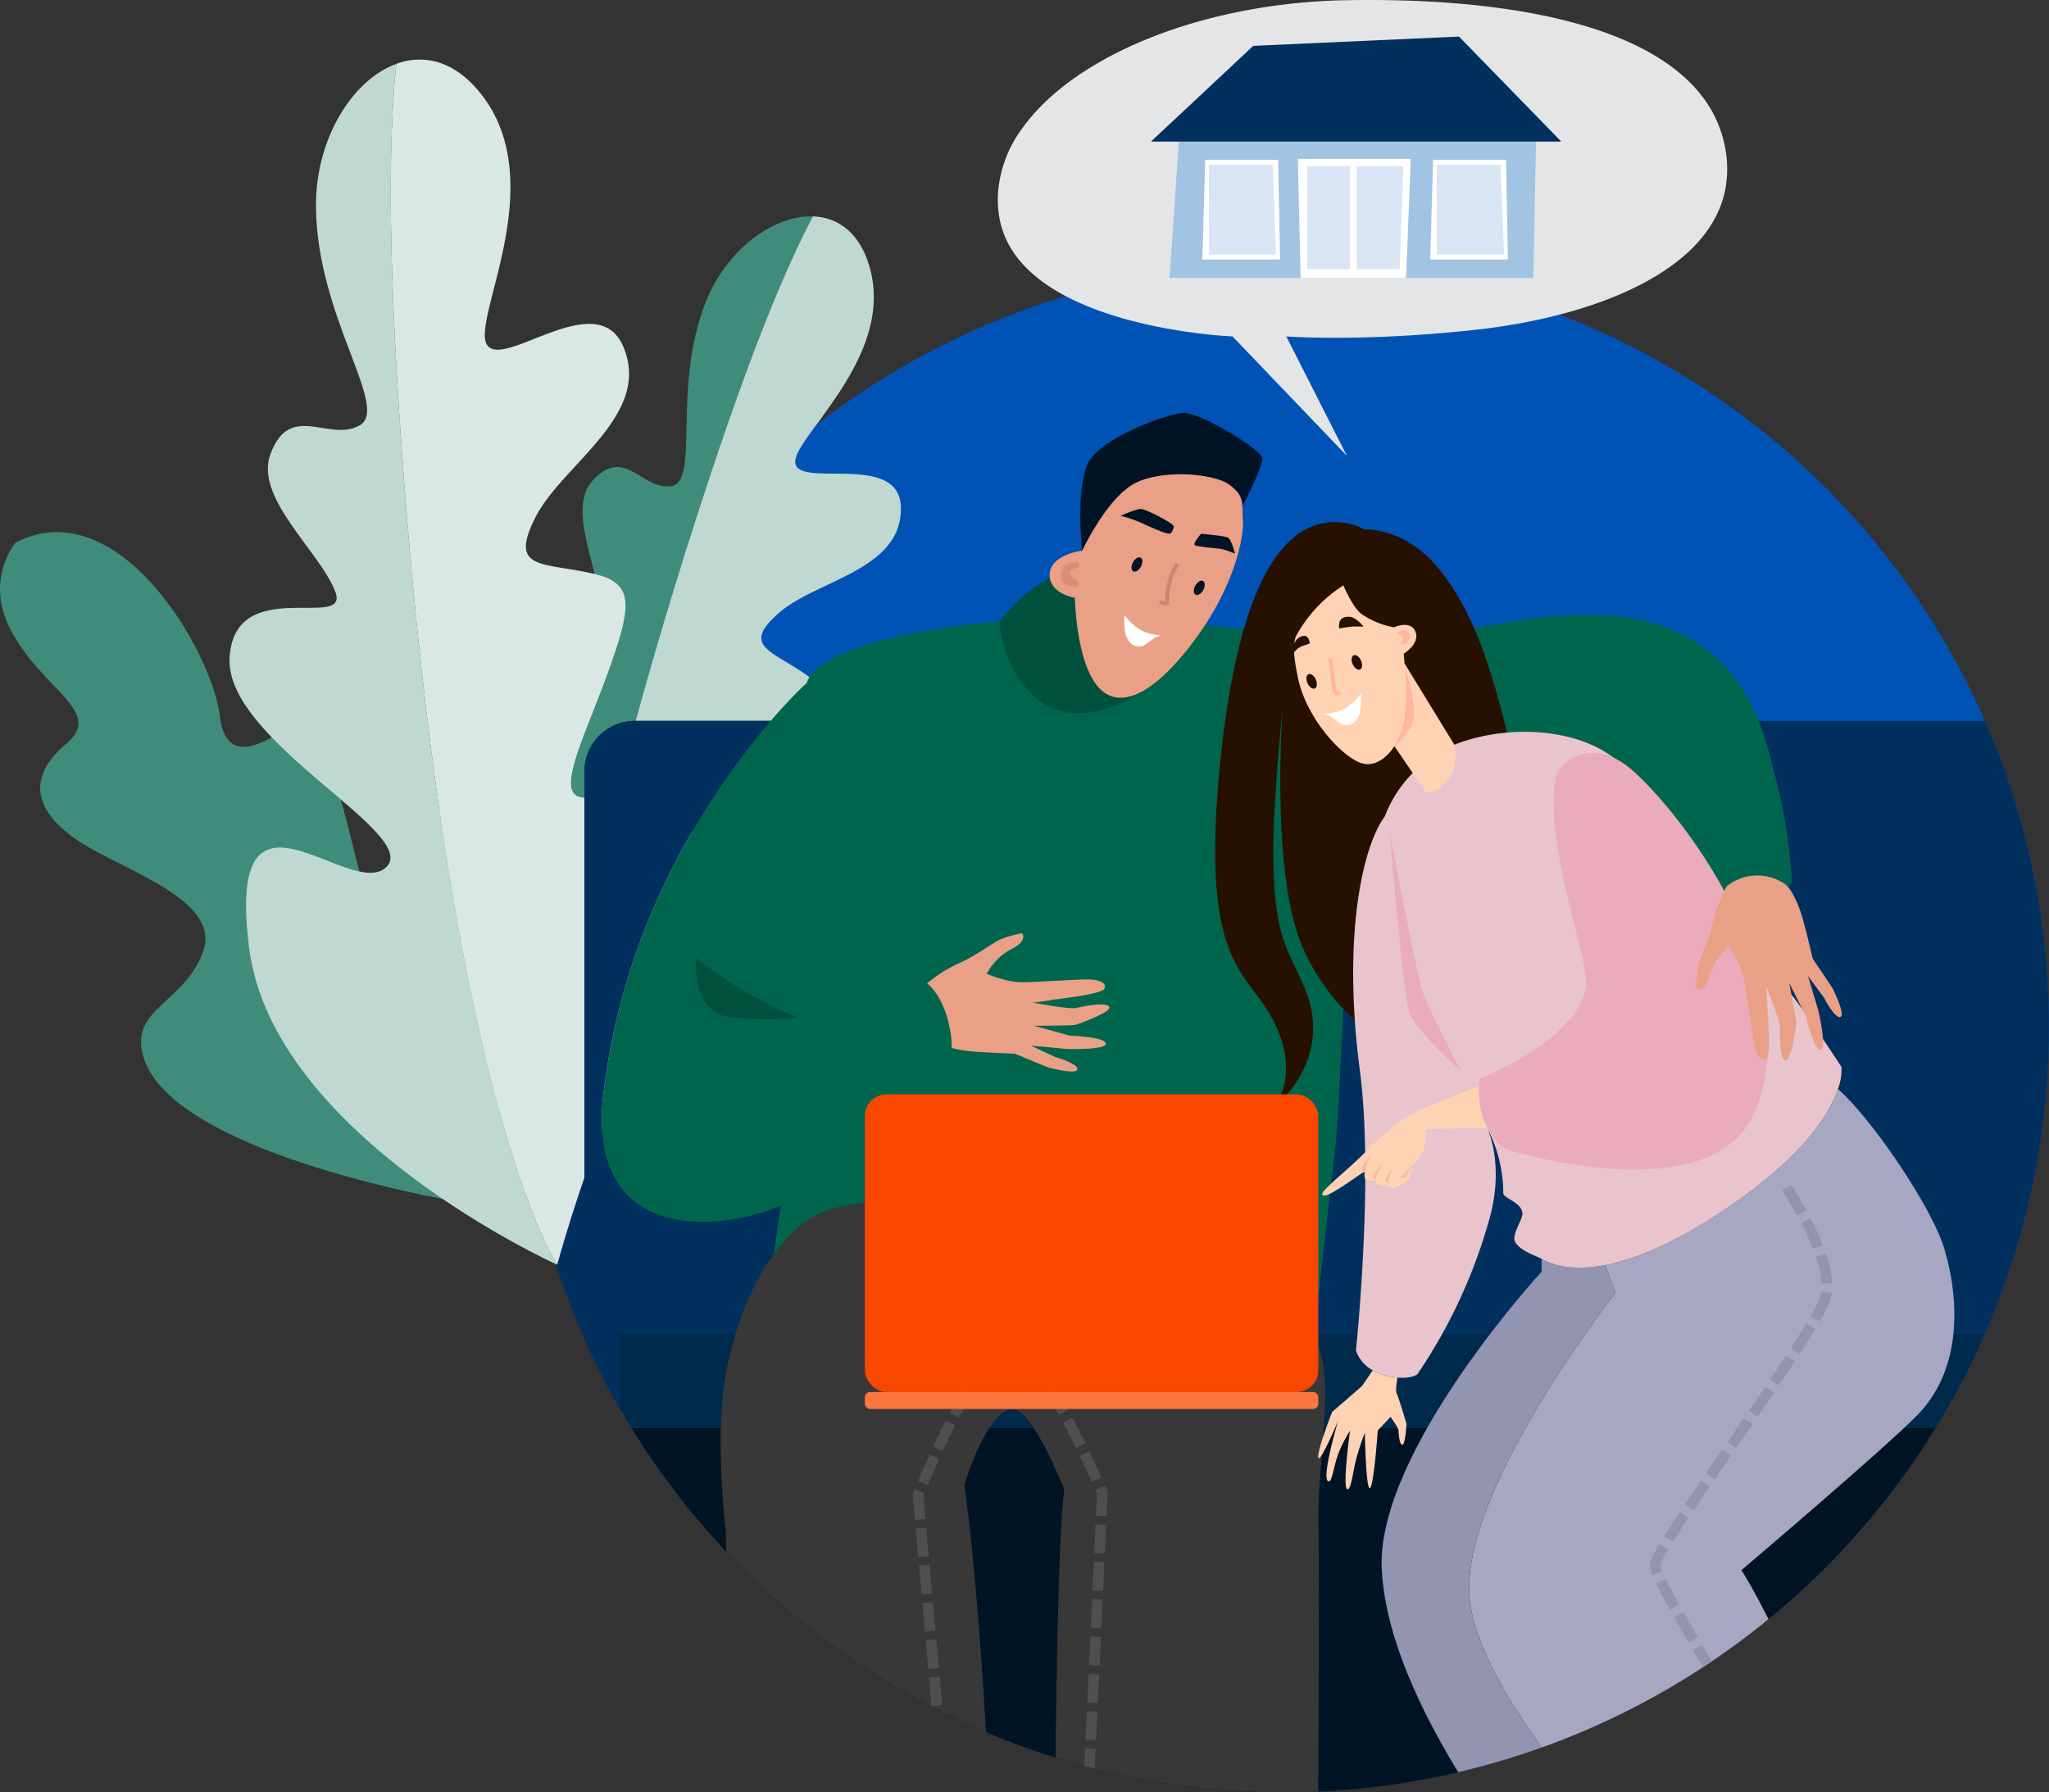 <svg xmlns="http://www.w3.org/2000/svg" xmlns:xlink="http://www.w3.org/1999/xlink" width="512.605" height="448.523" viewBox="0 0 512.605 448.523">
  <rect x="0" y="0" width="512.605" height="448.523" fill="#333333" stroke="none"/>
  <defs>
    <clipPath id="clip-path">
      <circle id="Ellipse_60" data-name="Ellipse 60" cx="191.5" cy="191.5" r="191.5" transform="translate(-744.094 758.507)" fill="none"/>
    </clipPath>
  </defs>
  <g id="Group_980" data-name="Group 980" transform="translate(873.699 -692.984)">
    <g id="Group_943" data-name="Group 943">
      <path id="Path_968" data-name="Path 968" d="M-768.339,907.788c-10.113,38.677,35.13,85.8,35.13,85.8-1.239-6.471-5.282-50.641,34.631-173.858,11.937-36.853,21.172-59.273,28.252-72.6-9.8-.334-21.552,8.237-26.773,21.323-8.621,21.6-1.376,45.277-8.742,46.2s-11.636-10.184-19.627-1.387c-6.574,7.238,2.009,22.836,1.854,31.833s-18.1-11.411-25.728,4.509,23.75,49.608,13.94,53.189S-758.226,869.111-768.339,907.788Z" fill="#408c7a"/>
      <path id="Path_969" data-name="Path 969" d="M-698.578,819.733c-39.913,123.217-35.87,167.387-34.631,173.858a324.56,324.56,0,0,1,36.842-40.319s30.244-23.032,21.951-38.024-37.987,2.2-19.5-17.434,30.663-29.925,21.768-36.078-16.076-7.175-6.635-15.414,30.934-10.719,30.454-26.478c-.417-13.673-24.968-4.778-26.365-10.8s24.746-25.976,18.686-48.73c-2.389-8.97-7.94-12.96-14.317-13.178C-677.406,760.46-686.641,782.88-698.578,819.733Z" fill="#bfd8d2"/>
    </g>
    <circle id="Ellipse_55" data-name="Ellipse 55" cx="191" cy="191" r="191" transform="translate(-743.094 759.007)" fill="#0053b5"/>
    <path id="Path_970" data-name="Path 970" d="M-442.042,730.362c-.019-.1-.036-.206-.055-.309a29.823,29.823,0,0,0-5.747-12.935c-13.758-18.015-48.607-24.78-88.908-24.086-23.328.4-45.118,6.093-61.1,15.048-8.55,4.792-15.436,10.519-20,16.872a30.982,30.982,0,0,0-6.186,16.564h0a27.157,27.157,0,0,0,.2,4.945c3.787,28.6,58.477,30.709,58.477,30.709l28.607,29.871L-551.9,777.17s3.085.238,8.631.315c4.242.06,9.923.027,16.765-.277,6.431-.286,13.89-.81,22.143-1.72,28.4-3.132,58.127-14.1,62.266-35.049h0A27.539,27.539,0,0,0-442.042,730.362Z" fill="#e4e5e6"/>
    <g id="Group_949" data-name="Group 949">
      <g id="Group_944" data-name="Group 944">
        <path id="Path_971" data-name="Path 971" d="M-490.087,762.534h-91.03l2.327-34.117h89.351Z" fill="#a3c3e2"/>
        <path id="Path_972" data-name="Path 972" d="M-508.7,702.132l-51.469,2.327-25.6,23.959h102.665Z" fill="#02305e"/>
      </g>
      <g id="Group_948" data-name="Group 948">
        <g id="Group_945" data-name="Group 945">
          <path id="Path_973" data-name="Path 973" d="M-553.468,757.909h-19.424l.7-24.943h18.261Z" fill="#fff"/>
          <path id="Path_974" data-name="Path 974" d="M-554.439,756.662h-16.784l-.07-22.449h15.969Z" fill="#d9e5f4"/>
        </g>
        <g id="Group_946" data-name="Group 946">
          <path id="Path_975" data-name="Path 975" d="M-521.929,762.534h-26.383l-.7-29.8h28.245Z" fill="#fff"/>
          <rect id="Rectangle_331" data-name="Rectangle 331" width="10.762" height="25.777" transform="translate(-546.695 734.558)" fill="#d9e5f4"/>
          <path id="Path_976" data-name="Path 976" d="M-523.546,760.335h-10.762V734.558h11.692Z" fill="#d9e5f4"/>
        </g>
        <g id="Group_947" data-name="Group 947">
          <path id="Path_977" data-name="Path 977" d="M-496.464,757.909h-19.424l.7-24.943h18.261Z" fill="#fff"/>
          <path id="Path_978" data-name="Path 978" d="M-497.435,756.662h-16.784l-.07-22.449h15.969Z" fill="#d9e5f4"/>
        </g>
      </g>
    </g>
    <g id="Group_978" data-name="Group 978">
      <g id="Group_977" data-name="Group 977" clip-path="url(#clip-path)">
        <g id="Group_950" data-name="Group 950">
          <path id="Path_979" data-name="Path 979" d="M-869.792,828.739s-7.823,9.2-1.33,21.7c7.946,15.29,23.664,20.566,13.972,28.684s-8.266,16.432,2.409,23.861,36.358,14.811,31.93,27.848S-841.114,945.2-837.966,957c6.736,25.264,81.246,37.143,81.246,37.143s13.71-55.934,1.951-71.973-25.581,1.61-29.2-11.815-8.683-41.322-18.769-34.68c-7.993,5.263-14.711,7.084-15.989-3.642C-820.624,856.11-844.061,815.555-869.792,828.739Z" fill="#408c7a"/>
          <path id="Path_980" data-name="Path 980" d="M-768.339,907.788c-10.113,38.677,35.13,85.8,35.13,85.8-1.239-6.471-5.282-50.641,34.631-173.858,11.937-36.853,21.172-59.273,28.252-72.6-9.8-.334-21.552,8.237-26.773,21.323-8.621,21.6-1.376,45.277-8.742,46.2s-11.636-10.184-19.627-1.387c-6.574,7.238,2.009,22.836,1.854,31.833s-18.1-11.411-25.728,4.509,23.75,49.608,13.94,53.189S-758.226,869.111-768.339,907.788Z" fill="#408c7a"/>
          <path id="Path_981" data-name="Path 981" d="M-698.578,819.733c-39.913,123.217-35.87,167.387-34.631,173.858a324.56,324.56,0,0,1,36.842-40.319s30.244-23.032,21.951-38.024-37.987,2.2-19.5-17.434,30.663-29.925,21.768-36.078-16.076-7.175-6.635-15.414,30.934-10.719,30.454-26.478c-.417-13.673-24.968-4.778-26.365-10.8s24.746-25.976,18.686-48.73c-2.389-8.97-7.94-12.96-14.317-13.178C-677.406,760.46-686.641,782.88-698.578,819.733Z" fill="#bfd8d2"/>
          <path id="Path_982" data-name="Path 982" d="M-811.361,930.246c6.048,47.268,77.062,79.217,77.062,79.217-4.253-6.6-28.4-53.637-39.157-207.647-3.217-46.063-2.995-74.965-1.1-92.852-10.985,4-20.159,18.707-20.1,35.5.092,27.724,18.648,50.671,10.915,54.974s-17.4-6.076-22.317,7.21c-4.045,10.93,12.393,24.352,16.23,34.369s-25.1-4.552-26.437,16.445,48.357,44.268,39.1,52.6S-817.408,882.979-811.361,930.246Z" fill="#bfd8d2"/>
          <path id="Path_983" data-name="Path 983" d="M-773.456,801.816c10.759,154.01,34.9,201.045,39.157,207.647a386.892,386.892,0,0,1,22.773-60.988s23.179-38.937,7.332-51.819-34.763,9.173-23.069-20.769,14.314-36.564,1.739-39.405-20.971-.772-14.2-14.086,29.426-25.631,21.876-42.841c-6.552-14.932-29.734,5.839-33.962-.2s15.789-39.743-1.047-62.2c-6.636-8.853-14.551-10.791-21.7-8.192C-776.451,726.851-776.673,755.753-773.456,801.816Z" fill="#d9e8e4"/>
        </g>
        <g id="Group_953" data-name="Group 953">
          <g id="Group_951" data-name="Group 951">
            <rect id="Rectangle_332" data-name="Rectangle 332" width="16.856" height="57.507" transform="translate(-747.229 1158.286)" fill="#383838"/>
            <rect id="Rectangle_333" data-name="Rectangle 333" width="16.855" height="57.507" transform="translate(-354.127 1158.286)" fill="#383838"/>
          </g>
          <path id="Path_984" data-name="Path 984" d="M-356.992,886.054v164.317H-727.509V886.054a12.681,12.681,0,0,1,12.681-12.68h345.155A12.68,12.68,0,0,1-356.992,886.054Z" fill="#02305e"/>
          <rect id="Rectangle_334" data-name="Rectangle 334" width="370.517" height="95.58" transform="translate(-727.509 1050.371)" fill="#001425"/>
          <rect id="Rectangle_335" data-name="Rectangle 335" width="370.517" height="23.599" transform="translate(-727.509 1026.772)" fill="#002a4c"/>
          <g id="Group_952" data-name="Group 952">
            <rect id="Rectangle_336" data-name="Rectangle 336" width="65.49" height="175.819" transform="translate(-784.226 982.522)" fill="#02305e"/>
            <rect id="Rectangle_337" data-name="Rectangle 337" width="65.49" height="175.819" transform="translate(-365.764 982.522)" fill="#02305e"/>
          </g>
        </g>
        <g id="Group_963" data-name="Group 963">
          <g id="Group_954" data-name="Group 954">
            <path id="Path_985" data-name="Path 985" d="M-671.8,863.81s.992-10.906,48.088-15.368c35.166-3.331,87.748,5.453,94.688,6.445s43.792-13.22,68.91-5.949c23.659,6.849,27.721,27.734,30.24,37.181a139.592,139.592,0,0,1,4.462,27.266s-5.949,13.386-20.821,5.949c0,0-18.273-33.711-31.658-33.711s-53.777,22.8-56.751,29.745-3.3,51.063-5.288,67.423-4.462,39.66-4.462,39.66-48.584,2.974-87.252,0-49.08-9.42-49.08-9.42.992-11.4,4.958-34.7S-682.209,906.941-671.8,863.81Z" fill="#00654d"/>
            <path id="Path_986" data-name="Path 986" d="M-623.71,848.442s.5,12.7,10.411,20.133,26.274-.991,30.24-7.436-.611-15.781-.611-15.781-17.035-10.291-24.572-8.657S-623.71,848.442-623.71,848.442Z" fill="#00513c"/>
          </g>
          <g id="Group_956" data-name="Group 956">
            <path id="Path_987" data-name="Path 987" d="M-543.9,1073.017c.51,14.108-.495,137-.495,137a112.371,112.371,0,0,1-24.742,5.166,83.368,83.368,0,0,1-20.949-.5,50.648,50.648,0,0,1-19.749-7.32s-.487-119.221,2.4-141.676c-3.647-8.783-8.572-18.876-12.31-19.939-4.071-1.157-9.214,7.558-12.686,18.876,6.579,47.665,8.719,142.415,8.719,142.415a100.547,100.547,0,0,1-23.124,7.256,77.853,77.853,0,0,1-20.688,1.232,51.213,51.213,0,0,1-20.636-6.008s-3.447-98.633-3.962-133.17c-.844-8.278-2.675-27.611.492-42,5.453-24.788,17.015-36.1,25.283-38.668,22.308-6.942,44.121,7.933,48.088,8.427s28.754-12.394,48.585-7.435c9.462,2.366,22.155,16.855,26.769,36.685C-540.854,1042.157-543.908,1060.985-543.9,1073.017Z" fill="#383838"/>
            <g id="Group_955" data-name="Group 955">
              <rect id="Rectangle_338" data-name="Rectangle 338" width="2.644" height="7.2" transform="translate(-633.791 1196.673) rotate(-5.102)" fill="#4f4f4f"/>
              <rect id="Rectangle_339" data-name="Rectangle 339" width="2.644" height="7.2" transform="translate(-634.624 1187.349) rotate(-5.102)" fill="#4f4f4f"/>
              <rect id="Rectangle_340" data-name="Rectangle 340" width="2.644" height="7.2" transform="translate(-635.456 1178.026) rotate(-5.102)" fill="#4f4f4f"/>
              <rect id="Rectangle_341" data-name="Rectangle 341" width="2.644" height="7.2" transform="translate(-636.289 1168.702) rotate(-5.103)" fill="#4f4f4f"/>
              <rect id="Rectangle_342" data-name="Rectangle 342" width="2.644" height="7.2" transform="translate(-637.121 1159.379) rotate(-5.102)" fill="#4f4f4f"/>
              <rect id="Rectangle_343" data-name="Rectangle 343" width="2.644" height="7.2" transform="translate(-637.954 1150.056) rotate(-5.102)" fill="#4f4f4f"/>
              <rect id="Rectangle_344" data-name="Rectangle 344" width="2.644" height="7.2" transform="translate(-638.786 1140.732) rotate(-5.102)" fill="#4f4f4f"/>
              <rect id="Rectangle_345" data-name="Rectangle 345" width="2.644" height="7.2" transform="translate(-639.619 1131.409) rotate(-5.102)" fill="#4f4f4f"/>
              <rect id="Rectangle_346" data-name="Rectangle 346" width="2.644" height="7.2" transform="translate(-640.451 1122.085) rotate(-5.102)" fill="#4f4f4f"/>
              <rect id="Rectangle_347" data-name="Rectangle 347" width="2.644" height="7.2" transform="translate(-641.283 1112.762) rotate(-5.102)" fill="#4f4f4f"/>
              <rect id="Rectangle_348" data-name="Rectangle 348" width="2.644" height="7.2" transform="translate(-642.116 1103.439) rotate(-5.102)" fill="#4f4f4f"/>
              <rect id="Rectangle_349" data-name="Rectangle 349" width="2.644" height="7.2" transform="translate(-642.948 1094.115) rotate(-5.102)" fill="#4f4f4f"/>
              <rect id="Rectangle_350" data-name="Rectangle 350" width="2.644" height="7.2" transform="translate(-643.781 1084.792) rotate(-5.102)" fill="#4f4f4f"/>
              <rect id="Rectangle_351" data-name="Rectangle 351" width="2.644" height="7.2" transform="translate(-644.613 1075.469) rotate(-5.102)" fill="#4f4f4f"/>
              <path id="Path_988" data-name="Path 988" d="M-642.42,1066.6l-.271.666.039.437.16,1.793.32,3.586-2.633.235-.32-3.586-.161-1.793-.041-.46c-.007-.3-.119-.607.054-.877l.405-1Z" fill="#4f4f4f"/>
              <path id="Path_989" data-name="Path 989" d="M-638.742,1058.043q-1.47,3.267-2.856,6.572l-2.439-1.022q1.4-3.336,2.884-6.635Z" fill="#4f4f4f"/>
              <path id="Path_990" data-name="Path 990" d="M-634.767,1049.627q-1.594,3.2-3.086,6.459l-2.4-1.1q1.512-3.288,3.123-6.534Z" fill="#4f4f4f"/>
              <path id="Path_991" data-name="Path 991" d="M-630.383,1041.46c-1.2,2.043-2.327,4.136-3.416,6.254l-2.352-1.208c1.106-2.151,2.257-4.284,3.487-6.383Z" fill="#4f4f4f"/>
              <path id="Path_992" data-name="Path 992" d="M-625.23,1033.961a44.936,44.936,0,0,0-4.057,5.676l-2.247-1.393a47.29,47.29,0,0,1,4.314-6.024Z" fill="#4f4f4f"/>
              <path id="Path_993" data-name="Path 993" d="M-619.175,1032.275a6.9,6.9,0,0,0-1.252-.812,2.24,2.24,0,0,0-1.073-.264,2.6,2.6,0,0,0-1.109.406,8.066,8.066,0,0,0-1.226.927l-1.763-1.97a10.6,10.6,0,0,1,1.646-1.235,5.184,5.184,0,0,1,2.26-.765,4.805,4.805,0,0,1,2.4.513,9.4,9.4,0,0,1,1.766,1.133Z" fill="#4f4f4f"/>
              <path id="Path_994" data-name="Path 994" d="M-613.492,1039.143c-.65-.982-1.321-1.947-2.023-2.876a29.962,29.962,0,0,0-2.212-2.643l1.913-1.825a32.622,32.622,0,0,1,2.409,2.874c.744.986,1.444,1.993,2.118,3.012Z" fill="#4f4f4f"/>
              <path id="Path_995" data-name="Path 995" d="M-608.77,1047.092c-1.141-2.089-2.323-4.152-3.574-6.161l2.243-1.4c1.288,2.066,2.492,4.17,3.652,6.294Z" fill="#4f4f4f"/>
              <path id="Path_996" data-name="Path 996" d="M-604.518,1055.363q-1.57-3.219-3.238-6.382l2.337-1.237q1.7,3.2,3.277,6.46Z" fill="#4f4f4f"/>
              <path id="Path_997" data-name="Path 997" d="M-600.582,1063.805q-1.46-3.273-3-6.507l2.386-1.139q1.559,3.266,3.032,6.569Z" fill="#4f4f4f"/>
              <path id="Path_998" data-name="Path 998" d="M-599.519,1072.258l.167-3.6.084-1.8,0-.051-.1-.222-.354-.82,2.424-1.055.36.833.258.6a.84.84,0,0,1,.075.21l-.01.225-.019.4-.083,1.8-.167,3.6Z" fill="#4f4f4f"/>
              <rect id="Rectangle_352" data-name="Rectangle 352" width="7.2" height="2.644" transform="translate(-599.953 1081.608) rotate(-87.341)" fill="#4f4f4f"/>
              <rect id="Rectangle_353" data-name="Rectangle 353" width="7.2" height="2.644" transform="translate(-600.387 1090.959) rotate(-87.342)" fill="#4f4f4f"/>
              <rect id="Rectangle_354" data-name="Rectangle 354" width="7.2" height="2.644" transform="translate(-600.821 1100.309) rotate(-87.342)" fill="#4f4f4f"/>
              <rect id="Rectangle_355" data-name="Rectangle 355" width="7.2" height="2.644" transform="translate(-601.255 1109.659) rotate(-87.341)" fill="#4f4f4f"/>
              <rect id="Rectangle_356" data-name="Rectangle 356" width="7.2" height="2.644" transform="translate(-601.689 1119.01) rotate(-87.342)" fill="#4f4f4f"/>
              <rect id="Rectangle_357" data-name="Rectangle 357" width="7.2" height="2.644" transform="translate(-602.123 1128.36) rotate(-87.341)" fill="#4f4f4f"/>
              <rect id="Rectangle_358" data-name="Rectangle 358" width="7.2" height="2.644" transform="matrix(0.046, -0.999, 0.999, 0.046, -602.557, 1137.711)" fill="#4f4f4f"/>
              <rect id="Rectangle_359" data-name="Rectangle 359" width="7.2" height="2.644" transform="translate(-602.992 1147.061) rotate(-87.341)" fill="#4f4f4f"/>
              <rect id="Rectangle_360" data-name="Rectangle 360" width="7.2" height="2.644" transform="translate(-603.426 1156.412) rotate(-87.342)" fill="#4f4f4f"/>
              <rect id="Rectangle_361" data-name="Rectangle 361" width="7.2" height="2.644" transform="matrix(0.046, -0.999, 0.999, 0.046, -603.86, 1165.762)" fill="#4f4f4f"/>
              <rect id="Rectangle_362" data-name="Rectangle 362" width="7.2" height="2.644" transform="translate(-604.294 1175.112) rotate(-87.341)" fill="#4f4f4f"/>
              <rect id="Rectangle_363" data-name="Rectangle 363" width="7.2" height="2.644" transform="translate(-604.728 1184.463) rotate(-87.342)" fill="#4f4f4f"/>
              <rect id="Rectangle_364" data-name="Rectangle 364" width="7.2" height="2.644" transform="translate(-605.162 1193.813) rotate(-87.341)" fill="#4f4f4f"/>
              <rect id="Rectangle_365" data-name="Rectangle 365" width="7.2" height="2.644" transform="translate(-605.596 1203.164) rotate(-87.342)" fill="#4f4f4f"/>
            </g>
          </g>
          <g id="Group_959" data-name="Group 959">
            <g id="Group_957" data-name="Group 957">
              <path id="Path_999" data-name="Path 999" d="M-656.152,1256.134c-2.534,4.646-14.537,16.19-18.311,18.011-9.894,4.773-12.607-11.019-11.75-17.905.751-6.043,15.273-30.88,17.89-38.093.317-.877.583-1.752.8-2.617a77.853,77.853,0,0,0,20.688-1.232c.593,3.236,1.242,6.489,1.714,8.12C-643.989,1226.319-653.621,1251.487-656.152,1256.134Z" fill="#ff8440"/>
              <path id="Path_1000" data-name="Path 1000" d="M-664.8,1215.7a18.042,18.042,0,0,1-1.661,5.173c-.457.812-1.1,1.93-1.836,3.221-5.313,9.285-15.2,26.564-16.158,33.432-.467,3.368-.086,8.336.505,12.936a9.1,9.1,0,0,0,3.1,3.711c-.842-5.326-1.661-12.214-1.093-16.3.885-6.384,10.992-24.038,15.846-32.521.743-1.3,1.385-2.42,1.846-3.244a21.412,21.412,0,0,0,2.014-6.351Q-663.512,1215.756-664.8,1215.7Zm4.553.04a20.063,20.063,0,0,1-1.284,5.433c-.428.857-1.156,2.247-2.074,4.009-4.57,8.763-13.079,25.07-15.354,33.29a48.224,48.224,0,0,0-1.124,16.107,5.422,5.422,0,0,0,2.6.431c-.39-4.319-.519-10.49.969-15.861,2.207-7.961,10.956-24.733,15.159-32.793.925-1.772,1.656-3.172,2.1-4.05a23.746,23.746,0,0,0,1.587-6.67Q-658.952,1215.715-660.245,1215.743Zm7.824-.581q-1.245.156-2.516.272a16.539,16.539,0,0,1-.241,4.253c-1.281,4.907-6.183,15.171-10.513,24.228-4.007,8.387-7.466,15.63-8.265,18.833a103.36,103.36,0,0,0-1.968,11.97,9.71,9.71,0,0,0,1.461-.573,10.461,10.461,0,0,0,1.258-.753,92,92,0,0,1,1.709-10.03c.738-2.955,4.312-10.434,8.1-18.354,4.587-9.605,9.335-19.539,10.677-24.68A19.7,19.7,0,0,0-652.421,1215.162Zm4.212-.618c-.824.142-1.664.273-2.513.4.165,2.422.256,4.413.213,5.516-.076,1.981-2.465,8.9-6.394,18.5-3.239,7.916-7.06,16.49-8.7,19.521a85.083,85.083,0,0,0-4.865,12.825c1.164-.963,2.443-2.1,3.749-3.312a60.43,60.43,0,0,1,3.345-8.306c1.707-3.15,5.5-11.648,8.818-19.769,2.939-7.185,6.467-16.376,6.584-19.363C-647.927,1219.337-648.026,1217.158-648.209,1214.544Z" fill="#fc5029"/>
            </g>
            <g id="Group_958" data-name="Group 958">
              <path id="Path_1001" data-name="Path 1001" d="M-544.39,1265.122c-3.52,1.407-13.056-.084-17.583-2.861s-25.392-32.48-27.091-35.772c-.725-1.41-.974-6.47-1.017-11.8a83.368,83.368,0,0,0,20.949.5,15.33,15.33,0,0,0,1.2,2.061c2.44,3.343,23.043,25.319,24.035,27.964S-539.431,1263.138-544.39,1265.122Z" fill="#ff8440"/>
              <path id="Path_1002" data-name="Path 1002" d="M-543.345,1252.476c-2.429-6.7-15.886-22.657-23.117-31.229-1.006-1.192-1.876-2.225-2.5-2.978a15.647,15.647,0,0,1-1.844-2.944q-1.3.1-2.633.17a20.463,20.463,0,0,0,2.575,4.273c.634.763,1.506,1.8,2.518,2.995,6.607,7.834,20.355,24.134,22.612,30.363a52.581,52.581,0,0,1,2.1,11.539c1.235-1.032,1.742-3.167,1.831-5.671A37.124,37.124,0,0,0-543.345,1252.476Zm-27.481-29.581c-1.286-1.638-2.3-2.932-2.907-3.731a16.643,16.643,0,0,1-1.816-3.588q-1.3.037-2.625.035a21.611,21.611,0,0,0,2.463,4.953c.621.817,1.641,2.121,2.934,3.766,5.877,7.492,18.106,23.082,22,30.718a43.325,43.325,0,0,1,3.553,10.586,10.139,10.139,0,0,0,2.483-.388,46.01,46.01,0,0,0-3.787-11.167C-552.548,1246.195-564.438,1231.039-570.826,1222.9Zm6.117,18.339c-6.214-8.466-13.254-18.06-15.577-22.777a13.586,13.586,0,0,1-.906-2.907q-1.278-.045-2.564-.137a17.611,17.611,0,0,0,1.2,3.977c2.432,4.94,9.246,14.228,15.838,23.206,5.432,7.4,10.563,14.4,11.93,17.238.766,1.6,1.554,3.513,2.3,5.475.938.142,1.866.244,2.749.3-.878-2.359-1.834-4.725-2.772-6.683C-553.986,1255.845-558.955,1249.073-564.709,1241.234Zm-9.7-3.86c-5.939-9.054-9.789-15.63-10.294-17.591-.243-.938-.53-2.544-.839-4.517-.86-.081-1.722-.177-2.585-.294.35,2.27.68,4.134.959,5.214.763,2.953,6.221,11.649,10.664,18.426,5.024,7.659,10.591,15.635,12.95,18.554a58.648,58.648,0,0,1,4.225,6.373v0a29.419,29.419,0,0,0,3.459,1.088,75.867,75.867,0,0,0-5.759-8.933C-563.9,1252.89-569.508,1244.84-574.405,1237.374Z" fill="#fc5029"/>
            </g>
          </g>
          <g id="Group_962" data-name="Group 962">
            <path id="Path_1003" data-name="Path 1003" d="M-602.987,830.845s-1.8-16.514,1.8-22.519,19.217-11.711,23.421-12.011,19.217,9.008,19.817,11.11-5.705,13.512-6.005,14.413S-584.971,839.553-602.987,830.845Z" fill="#001425"/>
            <path id="Path_1004" data-name="Path 1004" d="M-602.987,830.845c-.9,0-8.107,1.2-8.107,6.006s6.3,5.705,6.3,5.705.3,19.517,7.807,24.021,18.016-6.906,24.922-17.415,9.608-21.319,9.308-25.823.6-6.005-3.3-9.008-18.316-4.2-24.922.3S-602.987,830.845-602.987,830.845Z" fill="#eaa086"/>
            <g id="Group_960" data-name="Group 960">
              <path id="Path_1005" data-name="Path 1005" d="M-603.963,833.548s-3.828-.225-4.279,3.153,4.054,3.152,4.054,3.152.7-1.1-.2-1.7-2.2-1.7-1.2-2.5a2.993,2.993,0,0,1,2-.7Z" fill="#db8d75"/>
            </g>
            <path id="Path_1006" data-name="Path 1006" d="M-592.378,846.859a12.733,12.733,0,0,0,4.3,3.9,12.3,12.3,0,0,0,4.8,1.2l-1.5.6-2.8,2S-593.078,856.668-592.378,846.859Z" fill="#fff"/>
            <g id="Group_961" data-name="Group 961">
              <path id="Path_1007" data-name="Path 1007" d="M-580.837,826.451a3.246,3.246,0,0,0,.8-1.7c0-.8-6.906-4.3-8.107-4.4s-5.2,1.7-5.2,1.7a33.53,33.53,0,0,1,5,1.7C-585.842,824.85-581.538,826.951-580.837,826.451Z" fill="#001425"/>
              <path id="Path_1008" data-name="Path 1008" d="M-573.231,826.551s-2,2.3-1.6,2.8,5.9.8,7.106,1.1a23.929,23.929,0,0,1,3,1.1s-.9-3.5-1.7-4S-573.231,826.551-573.231,826.551Z" fill="#001425"/>
            </g>
          </g>
          <path id="Path_1009" data-name="Path 1009" d="M-641.769,939.071a34.285,34.285,0,0,1,7.827-4.971c4.406-1.95,8.3-4.949,10.239-5.927a27.359,27.359,0,0,1,5.694-1.65s1.487,1.735-2.231,3.718a15.253,15.253,0,0,0-6.615,6.425s4.843,2.077,8.5,2.107,14.011-.723,16.624-.7,4.906.667,4.371,2.231-11.831,2.621-13.3,2.923-4.656.642-4.656.642,9.079,1.745,10.859,1.342,7.642-1.611,8.258-.247-7.821,4.274-8.449,4.478-10.349.23-10.349.23l8.968,2.476s8.777.28,8.973,1.954-9.627,1.386-9.627,1.386l-9.139-.858,6.144,2.871s5.735,1.615,5.514,3.076-7.468-.531-7.468-.531l-8.23-3.411s-3.5-.081-9.35-.441-9.292-1.747-10.273-2.749A12.134,12.134,0,0,1-641.769,939.071Z" fill="#eaa086"/>
        </g>
        <g id="Group_976" data-name="Group 976">
          <g id="Group_966" data-name="Group 966">
            <g id="Group_964" data-name="Group 964">
              <path id="Path_1010" data-name="Path 1010" d="M-447.25,1238.561c-.18,1.954,6.544-1.757,11.7-9.383a31.705,31.705,0,0,0-9.1-4.709C-445.888,1231.01-447.144,1237.39-447.25,1238.561Z" fill="#fc5029"/>
              <path id="Path_1011" data-name="Path 1011" d="M-428.482,1216.116c2.771-4.762,5.213-8.843,3.9-10.6-.966-1.288-4.969-5.215-6.885-7.074A41.9,41.9,0,0,0-428.482,1216.116Z" fill="#fc5029"/>
              <path id="Path_1012" data-name="Path 1012" d="M-431.469,1198.446c-.627-.608-1.031-1-1.031-1l-12.5,5.138c1.377,2.435,2.732,5.174,2.8,6.658.067,1.555-1.179,8.475-2.45,15.223a31.705,31.705,0,0,1,9.1,4.709,35.178,35.178,0,0,0,3.037-5.48,79,79,0,0,1,4.034-7.582A41.9,41.9,0,0,1-431.469,1198.446Z" fill="#ff6b3e"/>
            </g>
            <g id="Group_965" data-name="Group 965">
              <path id="Path_1013" data-name="Path 1013" d="M-397.006,1210.631c-.006-5.267.2-10.156-.394-12.382-.262-.981-6.089-2.129-9.656-3.435C-405.686,1201.1-401.881,1206.364-397.006,1210.631Z" fill="#fc5029"/>
              <path id="Path_1014" data-name="Path 1014" d="M-397.006,1210.631c-4.875-4.267-8.68-9.53-10.05-15.817a13.568,13.568,0,0,1-1.493-.631l-10.393,4.494c3.853,6.38,8.415,16.375,12.134,24.582a25.2,25.2,0,0,1,10.261-3.2A77.345,77.345,0,0,1-397.006,1210.631Z" fill="#ff6b3e"/>
              <path id="Path_1015" data-name="Path 1015" d="M-399.879,1237.166c2.176.735,4.72-8.118,3.471-16.112-.051-.325-.1-.657-.139-.992a25.2,25.2,0,0,0-10.261,3.2C-403.37,1230.846-400.651,1236.905-399.879,1237.166Z" fill="#fc5029"/>
            </g>
          </g>
          <g id="Group_968" data-name="Group 968">
            <path id="Path_1016" data-name="Path 1016" d="M-393.931,1046.991c-8.065,8.321-44.121,38.915-44.121,38.915s5.536,7.933,18.757,37.679,21.152,66.1,21.152,66.1l-10.406,4.5-10.393,4.494-3.66,1.583s-2.544-2.239-6.746-6.132c-18.96-17.566-71.669-68.785-76.538-99.627-4.205-26.635,36.356-78,36.356-78l-2.605-6.942c6.8-1.3,15.856-4.77,27.639-12.394q2.994-1.937,5.615-3.8c17.251-12.252,23.053-22.135,24.973-27.882,8.494,7.393,23.695,29.868,26.67,40.114C-382.995,1020.209-383.6,1036.332-393.931,1046.991Z" fill="#a7a7c4"/>
            <path id="Path_1017" data-name="Path 1017" d="M-428.881,1195.964l-3.619,1.486-12.5,5.138-8.007,3.29s-72.708-71.058-75.021-120.3c-1.382-29.412,39.99-74.362,39.99-74.362v-3.224c2.3,1.355,7.289,3.214,15.9,1.57l2.605,6.942s-40.561,51.364-36.356,78c4.869,30.842,57.578,82.061,76.538,99.627Z" fill="#9393b2"/>
            <g id="Group_967" data-name="Group 967">
              <path id="Path_1018" data-name="Path 1018" d="M-424.118,997.121c-1.151-2.1-2.382-4.161-3.676-6.176l2.223-1.431q1.994,3.105,3.771,6.334Z" fill="#9393b2"/>
              <path id="Path_1019" data-name="Path 1019" d="M-420.125,1005.505c-.427-1.1-.907-2.19-1.4-3.274s-1.027-2.151-1.58-3.212l2.347-1.218c.569,1.093,1.109,2.2,1.633,3.321s1.011,2.26,1.46,3.421Z" fill="#9393b2"/>
              <path id="Path_1020" data-name="Path 1020" d="M-417.98,1014.225c-.011-.552-.084-1.114-.148-1.674-.1-.563-.182-1.126-.317-1.689a30.634,30.634,0,0,0-.953-3.363l2.505-.847a33.494,33.494,0,0,1,1.03,3.638c.147.618.247,1.254.353,1.888.076.645.157,1.288.172,1.95Z" fill="#9393b2"/>
              <path id="Path_1021" data-name="Path 1021" d="M-420.761,1022.352c.589-1.039,1.159-2.085,1.664-3.132.242-.521.489-1.05.666-1.551.053-.129.084-.246.123-.366a2.358,2.358,0,0,0,.1-.37l.082-.379.043-.188c.01-.065.015-.132.023-.2l2.617.374c-.01.084-.018.169-.031.254l-.055.256-.111.511a4,4,0,0,1-.134.51c-.053.168-.1.343-.166.5-.229.643-.5,1.214-.767,1.794-.55,1.138-1.143,2.223-1.751,3.3Z" fill="#9393b2"/>
              <path id="Path_1022" data-name="Path 1022" d="M-425.677,1030.352c1.309-2.031,2.6-4.074,3.829-6.137l2.271,1.354c-1.257,2.1-2.558,4.167-3.878,6.216Z" fill="#9393b2"/>
              <path id="Path_1023" data-name="Path 1023" d="M-430.877,1038.23q2.027-3.016,4.015-6.052l2.214,1.445q-2,3.058-4.035,6.082Z" fill="#9393b2"/>
              <path id="Path_1024" data-name="Path 1024" d="M-436.189,1046.049l4.093-6.012,2.19,1.481-4.1,6.024Z" fill="#9393b2"/>
              <rect id="Rectangle_366" data-name="Rectangle 366" width="7.28" height="2.644" transform="translate(-441.549 1053.846) rotate(-55.47)" fill="#9393b2"/>
              <rect id="Rectangle_367" data-name="Rectangle 367" width="7.28" height="2.644" transform="translate(-446.914 1061.643) rotate(-55.48)" fill="#9393b2"/>
              <path id="Path_1025" data-name="Path 1025" d="M-452.244,1069.483q2.034-3.03,4.094-6.035l2.182,1.493q-2.052,3-4.08,6.015Z" fill="#9393b2"/>
              <path id="Path_1026" data-name="Path 1026" d="M-457.438,1077.449c1.295-2.08,2.631-4.117,3.978-6.145l2.2,1.464c-1.339,2.015-2.664,4.037-3.935,6.077Z" fill="#9393b2"/>
              <path id="Path_1027" data-name="Path 1027" d="M-460.325,1087.172l-.173-.463-.154-.493-.076-.248-.062-.275-.059-.275-.029-.137-.018-.161-.028-.326a1.684,1.684,0,0,1,0-.375c.007-.077.016-.154.026-.23l.017-.114.02-.081.084-.318c.061-.2.125-.356.189-.535l.2-.472a37.765,37.765,0,0,1,1.8-3.331l2.274,1.349c-.6,1.022-1.2,2.066-1.663,3.069l-.157.364c-.036.107-.087.231-.114.323-.01.041-.021.081-.033.121l-.01.03,0,0v0c-.01-.023,0,.038.005.078s.009.085.011.128l0,.065.02.085.038.169.036.17.058.187.117.375.147.39Z" fill="#9393b2"/>
              <path id="Path_1028" data-name="Path 1028" d="M-455.941,1095.776c-1.195-2.125-2.381-4.257-3.468-6.5l2.385-1.14c1.029,2.124,2.2,4.238,3.386,6.343Z" fill="#9393b2"/>
              <path id="Path_1029" data-name="Path 1029" d="M-451.231,1104l-3.629-6.318,2.3-1.31,3.624,6.309Z" fill="#9393b2"/>
              <path id="Path_1030" data-name="Path 1030" d="M-446.543,1112.208l-3.6-6.317,2.293-1.316,3.61,6.333Z" fill="#9393b2"/>
              <path id="Path_1031" data-name="Path 1031" d="M-441.948,1120.463q-1.743-3.187-3.525-6.354l2.306-1.3q1.782,3.182,3.537,6.379Z" fill="#9393b2"/>
              <path id="Path_1032" data-name="Path 1032" d="M-437.473,1128.78q-1.692-3.215-3.431-6.4l2.323-1.262q1.74,3.205,3.446,6.431Z" fill="#9393b2"/>
              <path id="Path_1033" data-name="Path 1033" d="M-433.129,1137.164q-1.643-3.238-3.328-6.456l2.342-1.226q1.69,3.232,3.344,6.485Z" fill="#9393b2"/>
              <path id="Path_1034" data-name="Path 1034" d="M-428.922,1145.618q-1.593-3.264-3.223-6.51l2.362-1.188q1.638,3.261,3.238,6.54Z" fill="#9393b2"/>
              <path id="Path_1035" data-name="Path 1035" d="M-424.805,1154.132l-3.164-6.551,2.379-1.154,3.168,6.56Z" fill="#9393b2"/>
              <path id="Path_1036" data-name="Path 1036" d="M-420.733,1162.667l-3.129-6.567,2.385-1.142,3.134,6.578Z" fill="#9393b2"/>
              <path id="Path_1037" data-name="Path 1037" d="M-416.724,1171.228q-1.525-3.3-3.078-6.588l2.392-1.126q1.554,3.3,3.086,6.6Z" fill="#9393b2"/>
              <path id="Path_1038" data-name="Path 1038" d="M-412.809,1179.825q-1.48-3.315-3-6.617l2.4-1.1q1.522,3.313,3.014,6.644Z" fill="#9393b2"/>
              <path id="Path_1039" data-name="Path 1039" d="M-409.084,1188.475c-.906-2.225-1.868-4.445-2.84-6.66l2.419-1.066c.979,2.23,1.947,4.464,2.872,6.734Z" fill="#9393b2"/>
            </g>
          </g>
          <path id="Path_1040" data-name="Path 1040" d="M-532.327,825.472s10.576-.661,19.169,10.576,12.89,24.127,18.839,50.236a365.5,365.5,0,0,1,7.6,48.584l-6.61,3.3s-4.957-12.89-8.923-26.44-7.6-32.389-7.6-32.389,3.608,29.293,4.958,38.007a122.913,122.913,0,0,0,5.618,21.813l-26.44,16.2s-17.847-10.245-23.8-30.076-3.3-55.193-3.3-55.193-2.644,25.448-2.313,39c.48,19.676,4.026,21.811,7.932,31.4,7.271,17.847-7.6,29.414-7.6,29.414s8.368-10.345-3.635-26.771c-6.28-8.593-14.542-15.533-9.915-60.151,3-28.928,9.063-48.22,18.618-55.744A15.7,15.7,0,0,1-532.327,825.472Z" fill="#261100"/>
          <g id="Group_969" data-name="Group 969">
            <path id="Path_1041" data-name="Path 1041" d="M-413.908,965.482c-1.92,5.747-7.722,15.63-24.973,27.882q-2.625,1.864-5.615,3.8c-11.783,7.624-20.842,11.1-27.639,12.394-8.615,1.644-13.6-.215-15.9-1.57-1.081-.634-5.288-1.9-6.612-4.212-.964-1.687,1.819-5.537,1.819-7.023,0-2.886-4.791-3.89-4.791-5.206a35.452,35.452,0,0,0-4.043-16.343c.14.284,4.329,9.074.654,22.513a132.425,132.425,0,0,1-18.1,39.163s-1.44,1.139-4.986.832a17.72,17.72,0,0,1-2.2-.335,13.379,13.379,0,0,1-3.972-1.494,8.885,8.885,0,0,1-4.21-4.953s4.53-43.03.992-69.954c-4.406-33.543.6-56.082,6.2-63.649a31.805,31.805,0,0,1,17.43-17.984c11.981-4.794,29.166-4.629,39.577,3.056s38.917,52.8,43.132,57.507,14.129,20.078,14.129,20.078A13.241,13.241,0,0,1-413.908,965.482Z" fill="#e9c4cc"/>
            <path id="Path_1042" data-name="Path 1042" d="M-434.333,970.4c-10.163,26.769-62.712,10.162-62.712,10.162a13.318,13.318,0,0,1-4.623-5.361,18.933,18.933,0,0,1-1.824-5.792,21.564,21.564,0,0,1-.236-4.631,10.618,10.618,0,0,1,.264-1.925s24.018-9.308,26.5-22.694c1.172-6.328-10.411-35.2-7.683-52.054.683-4.223,8.65-11.08,18.59-2.975C-455.32,893.886-421.146,935.661-434.333,970.4Z" fill="#eaacbc"/>
            <path id="Path_1043" data-name="Path 1043" d="M-526.047,901.157s6.94,36.685,8.593,40.982,9.254,18.839,9.254,18.839-11.237-9.915-12.89-14.542S-526.047,901.157-526.047,901.157Z" fill="#eaacbc"/>
          </g>
          <g id="Group_972" data-name="Group 972">
            <path id="Path_1044" data-name="Path 1044" d="M-516.943,891.261s3.362.749,6.319-4.426c1.763-3.084.771-7.491.771-7.491l-12.479-20.358-.186-2.416s4.168-2.532,2.914-5.549c-1.227-2.954-5.34-1.065-5.34-1.065a20.578,20.578,0,0,1-8.044-3.267c-2.284-1.571-4.627-7.225-4.627-7.225a34.663,34.663,0,0,0-11.9,12.788c-.975,2.757-.182,6.758.484,10.124,2.12,10.71,11.708,20.657,16.341,21.693s7.824-4.361,7.824-4.361Z" fill="#ffd2b3"/>
            <g id="Group_970" data-name="Group 970">
              <path id="Path_1045" data-name="Path 1045" d="M-524.864,879.708a20.871,20.871,0,0,0,2.558-7.264,70.035,70.035,0,0,0,.082-12.6s2.759,8.894,2.181,12.695S-524.864,879.708-524.864,879.708Z" fill="#ffb5a1"/>
              <path id="Path_1046" data-name="Path 1046" d="M-524.141,851.122s1.663-.854,2.693-.034.254,2.49-.685,2.948-1.205.022-1.205.022.888-.956.492-1.68S-524.3,851.682-524.141,851.122Z" fill="#ffb5a1"/>
            </g>
            <g id="Group_971" data-name="Group 971">
              <path id="Path_1047" data-name="Path 1047" d="M-538.7,850.254s2.568-.463,3.632-.492,2.478.029,2.478.029-1.884-2.484-3.654-2.484S-538.9,848.121-538.7,850.254Z" fill="#261100"/>
              <path id="Path_1048" data-name="Path 1048" d="M-549.99,856.317a4.5,4.5,0,0,1,2.337-1.748L-546,854s-.215-1.708-1.2-1.889S-550.714,853.172-549.99,856.317Z" fill="#261100"/>
            </g>
          </g>
          <g id="Group_975" data-name="Group 975">
            <g id="Group_974" data-name="Group 974">
              <path id="Path_1049" data-name="Path 1049" d="M-516.911,975.568s.165,4.56-1.369,6.645-2.815,2.937-2.486,2.917-.076,1.859-.258,2.533-1.925,1.692-1.925,1.692l-1.725.768a1.227,1.227,0,0,1-1.925-.943,3.063,3.063,0,0,1-1.762.55c-.88-.051-1.291-1.415-1.291-1.415a4.483,4.483,0,0,1-1.882,0c-1.217-.239-.657-1.733-.789-2.057s-8.2,5.9-9.974,5.894.644-2.044,2.452-3.746c1.4-1.322,5.7-4.958,8.014-7.436,4.246-4.55,10.18-8.793,12.29-9.8,2.273-1.083,9.782-4.05,15.813-6.4a21.564,21.564,0,0,0,.236,4.631,18.933,18.933,0,0,0,1.824,5.792Z" fill="#ffd2b3"/>
              <g id="Group_973" data-name="Group 973">
                <path id="Path_1050" data-name="Path 1050" d="M-531.005,982.35l-1.317,3.911a.889.889,0,0,1-.556-1.377A14.359,14.359,0,0,1-531.005,982.35Z" fill="#ffb5a1"/>
                <path id="Path_1051" data-name="Path 1051" d="M-520.764,985.129l-2.749,2.674s1.432-.11,1.652-.385S-520.764,985.129-520.764,985.129Z" fill="#ffb5a1"/>
                <path id="Path_1052" data-name="Path 1052" d="M-527.975,984.058l-1.543,3.855s-.991.331-.44-.936A14.912,14.912,0,0,1-527.975,984.058Z" fill="#ffb5a1"/>
                <path id="Path_1053" data-name="Path 1053" d="M-525.552,985.49l-.936,3.36s-.661.055-.5-.882A8.018,8.018,0,0,1-525.552,985.49Z" fill="#ffb5a1"/>
              </g>
            </g>
            <path id="Path_1054" data-name="Path 1054" d="M-521.833,1049.276s-.249,4.958-.992,5.207-.991-2.729-.991-3.472-2.012-3.47-2.012-3.47l-3.193,3.414s-.991,14.185-1.983,14.433-1.24-13.88-1.24-13.88a63.839,63.839,0,0,0-2.176,6.609c-.819,3.132-1.149,6.9-1.983,7.492-1.735,1.24.441-14.6.441-14.6a31.465,31.465,0,0,0-2.975,5.894c-1.068,2.886-1.461,6.614-2.232,6.749-2.363.408,2.118-14.738,2.23-15.113-.132.309-4.71,11.09-4.956,9.135-.246-1.983,3.472-11.375,3.472-11.375l7.436-6.444,2.721-3.972a13.379,13.379,0,0,0,3.972,1.494,17.72,17.72,0,0,0,2.2.335c-.264,1.62-.469,3.378-.218,3.878C-523.816,1042.583-521.833,1049.276-521.833,1049.276Z" fill="#ffd2b3"/>
          </g>
        </g>
        <path id="Path_1055" data-name="Path 1055" d="M-441.717,914.776a34.3,34.3,0,0,0-3.347,8.646c-1.052,4.7-3.234,9.1-3.813,11.2a27.326,27.326,0,0,0-.507,5.907s1.992,1.12,3.211-2.914a15.257,15.257,0,0,1,5.009-7.742s2.983,4.344,3.727,7.926,2.026,13.882,2.557,16.44,1.612,4.683,3.041,3.853.261-12.116.271-13.613-.28-4.691-.28-4.691,3.485,8.563,3.436,10.387-.087,7.811,1.371,8.149,2.665-8.506,2.742-9.162-1.795-10.2-1.795-10.2l4.18,8.312s1.988,8.554,3.668,8.419-.521-9.712-.521-9.712l-2.626-8.795,4.016,5.464s2.7,5.31,4.093,4.808-1.978-7.221-1.978-7.221l-4.953-7.405s-.762-3.417-2.258-9.084-3.527-8.772-4.7-9.539A12.136,12.136,0,0,0-441.717,914.776Z" fill="#eaa086"/>
        <ellipse id="Ellipse_56" data-name="Ellipse 56" cx="1.95" cy="1.137" rx="1.95" ry="1.137" transform="translate(-591.201 835.398) rotate(-61.39)" fill="#001425"/>
        <ellipse id="Ellipse_57" data-name="Ellipse 57" cx="1.137" cy="1.95" rx="1.137" ry="1.95" transform="translate(-536.085 857.43) rotate(-24.155)" fill="#261100"/>
        <ellipse id="Ellipse_58" data-name="Ellipse 58" cx="1.137" cy="1.95" rx="1.137" ry="1.95" transform="translate(-547.396 862.165) rotate(-24.155)" fill="#261100"/>
        <ellipse id="Ellipse_59" data-name="Ellipse 59" cx="1.95" cy="1.137" rx="1.95" ry="1.137" transform="translate(-575.603 841.247) rotate(-61.39)" fill="#001425"/>
        <path id="Path_1056" data-name="Path 1056" d="M-540.849,857.953l.88,7.2a1.966,1.966,0,0,0,.4,1.145.681.681,0,0,0,1.054-.027" fill="none" stroke="#ffb5a1" stroke-miterlimit="10" stroke-width="1"/>
        <path id="Path_1057" data-name="Path 1057" d="M-533.243,866.536a12.735,12.735,0,0,1-4.3,3.9,12.3,12.3,0,0,1-4.8,1.2l1.5.6,2.8,2S-532.543,876.344-533.243,866.536Z" fill="#fff"/>
        <path id="Path_1058" data-name="Path 1058" d="M-579.149,834.031a18.01,18.01,0,0,0-2.535,9.864,4.113,4.113,0,0,1-1.888-.269" fill="none" stroke="#ce846e" stroke-miterlimit="10" stroke-width="1"/>
      </g>
    </g>
    <path id="Path_1059" data-name="Path 1059" d="M-869.792,828.739s-7.823,9.2-1.33,21.7c7.946,15.29,23.664,20.566,13.972,28.684s-8.266,16.432,2.409,23.861,36.358,14.811,31.93,27.848S-841.114,945.2-837.966,957c6.736,25.264,81.246,37.143,81.246,37.143s13.71-55.934,1.951-71.973-25.581,1.61-29.2-11.815-8.683-41.322-18.769-34.68c-7.993,5.263-14.711,7.084-15.989-3.642C-820.624,856.11-844.061,815.555-869.792,828.739Z" fill="#408c7a"/>
    <path id="Path_1060" data-name="Path 1060" d="M-811.361,930.246c6.048,47.268,77.062,79.217,77.062,79.217-4.253-6.6-28.4-53.637-39.157-207.647-3.217-46.063-2.995-74.965-1.1-92.852-10.985,4-20.159,18.707-20.1,35.5.092,27.724,18.648,50.671,10.915,54.974s-17.4-6.076-22.317,7.21c-4.045,10.93,12.393,24.352,16.23,34.369s-25.1-4.552-26.437,16.445,48.357,44.268,39.1,52.6S-817.408,882.979-811.361,930.246Z" fill="#bfd8d2"/>
    <path id="Path_1061" data-name="Path 1061" d="M-773.456,801.816c10.759,154.01,34.9,201.045,39.157,207.647a386.892,386.892,0,0,1,22.773-60.988s23.179-38.937,7.332-51.819-34.763,9.173-23.069-20.769,14.314-36.564,1.739-39.405-20.971-.772-14.2-14.086,29.426-25.631,21.876-42.841c-6.552-14.932-29.734,5.839-33.962-.2s15.789-39.743-1.047-62.2c-6.636-8.853-14.551-10.791-21.7-8.192C-776.451,726.851-776.673,755.753-773.456,801.816Z" fill="#d9e8e4"/>
    <path id="Path_1062" data-name="Path 1062" d="M-671.8,863.81s-44.122,39.66-51.062,104.108c-3.852,35.761,29.511,35.442,51.062,23.8,19.124-10.335,35.2-30.241,35.2-30.241a22.127,22.127,0,0,0,.5-11.154c-1.551-8.376-5.665-11.248-5.665-11.248l-32.508,8.521-.991-10.41C-675.221,899.432-671.8,863.81-671.8,863.81Z" fill="#00654d"/>
    <path id="Path_1063" data-name="Path 1063" d="M-699.56,932.72s-1.487,13.881,8.923,14.872,16.36,0,16.36,0A107.52,107.52,0,0,1-699.56,932.72Z" fill="#00513c"/>
    <g id="Group_979" data-name="Group 979">
      <rect id="Rectangle_368" data-name="Rectangle 368" width="113.44" height="74.491" rx="5.424" transform="translate(-657.334 966.831)" fill="#f94700"/>
      <rect id="Rectangle_369" data-name="Rectangle 369" width="113.44" height="4.241" rx="1.294" transform="translate(-657.334 1041.321)" fill="#fb7540"/>
    </g>
    <path id="Path_1064" data-name="Path 1064" d="M-719.537,988.361c-2.923-4.817-4.286-11.5-3.323-20.443,4.936-45.843,28.683-79.138,41.984-94.545h-33.952a12.682,12.682,0,0,0-12.681,12.681V998.565" fill="#02305e"/>
  </g>
</svg>
